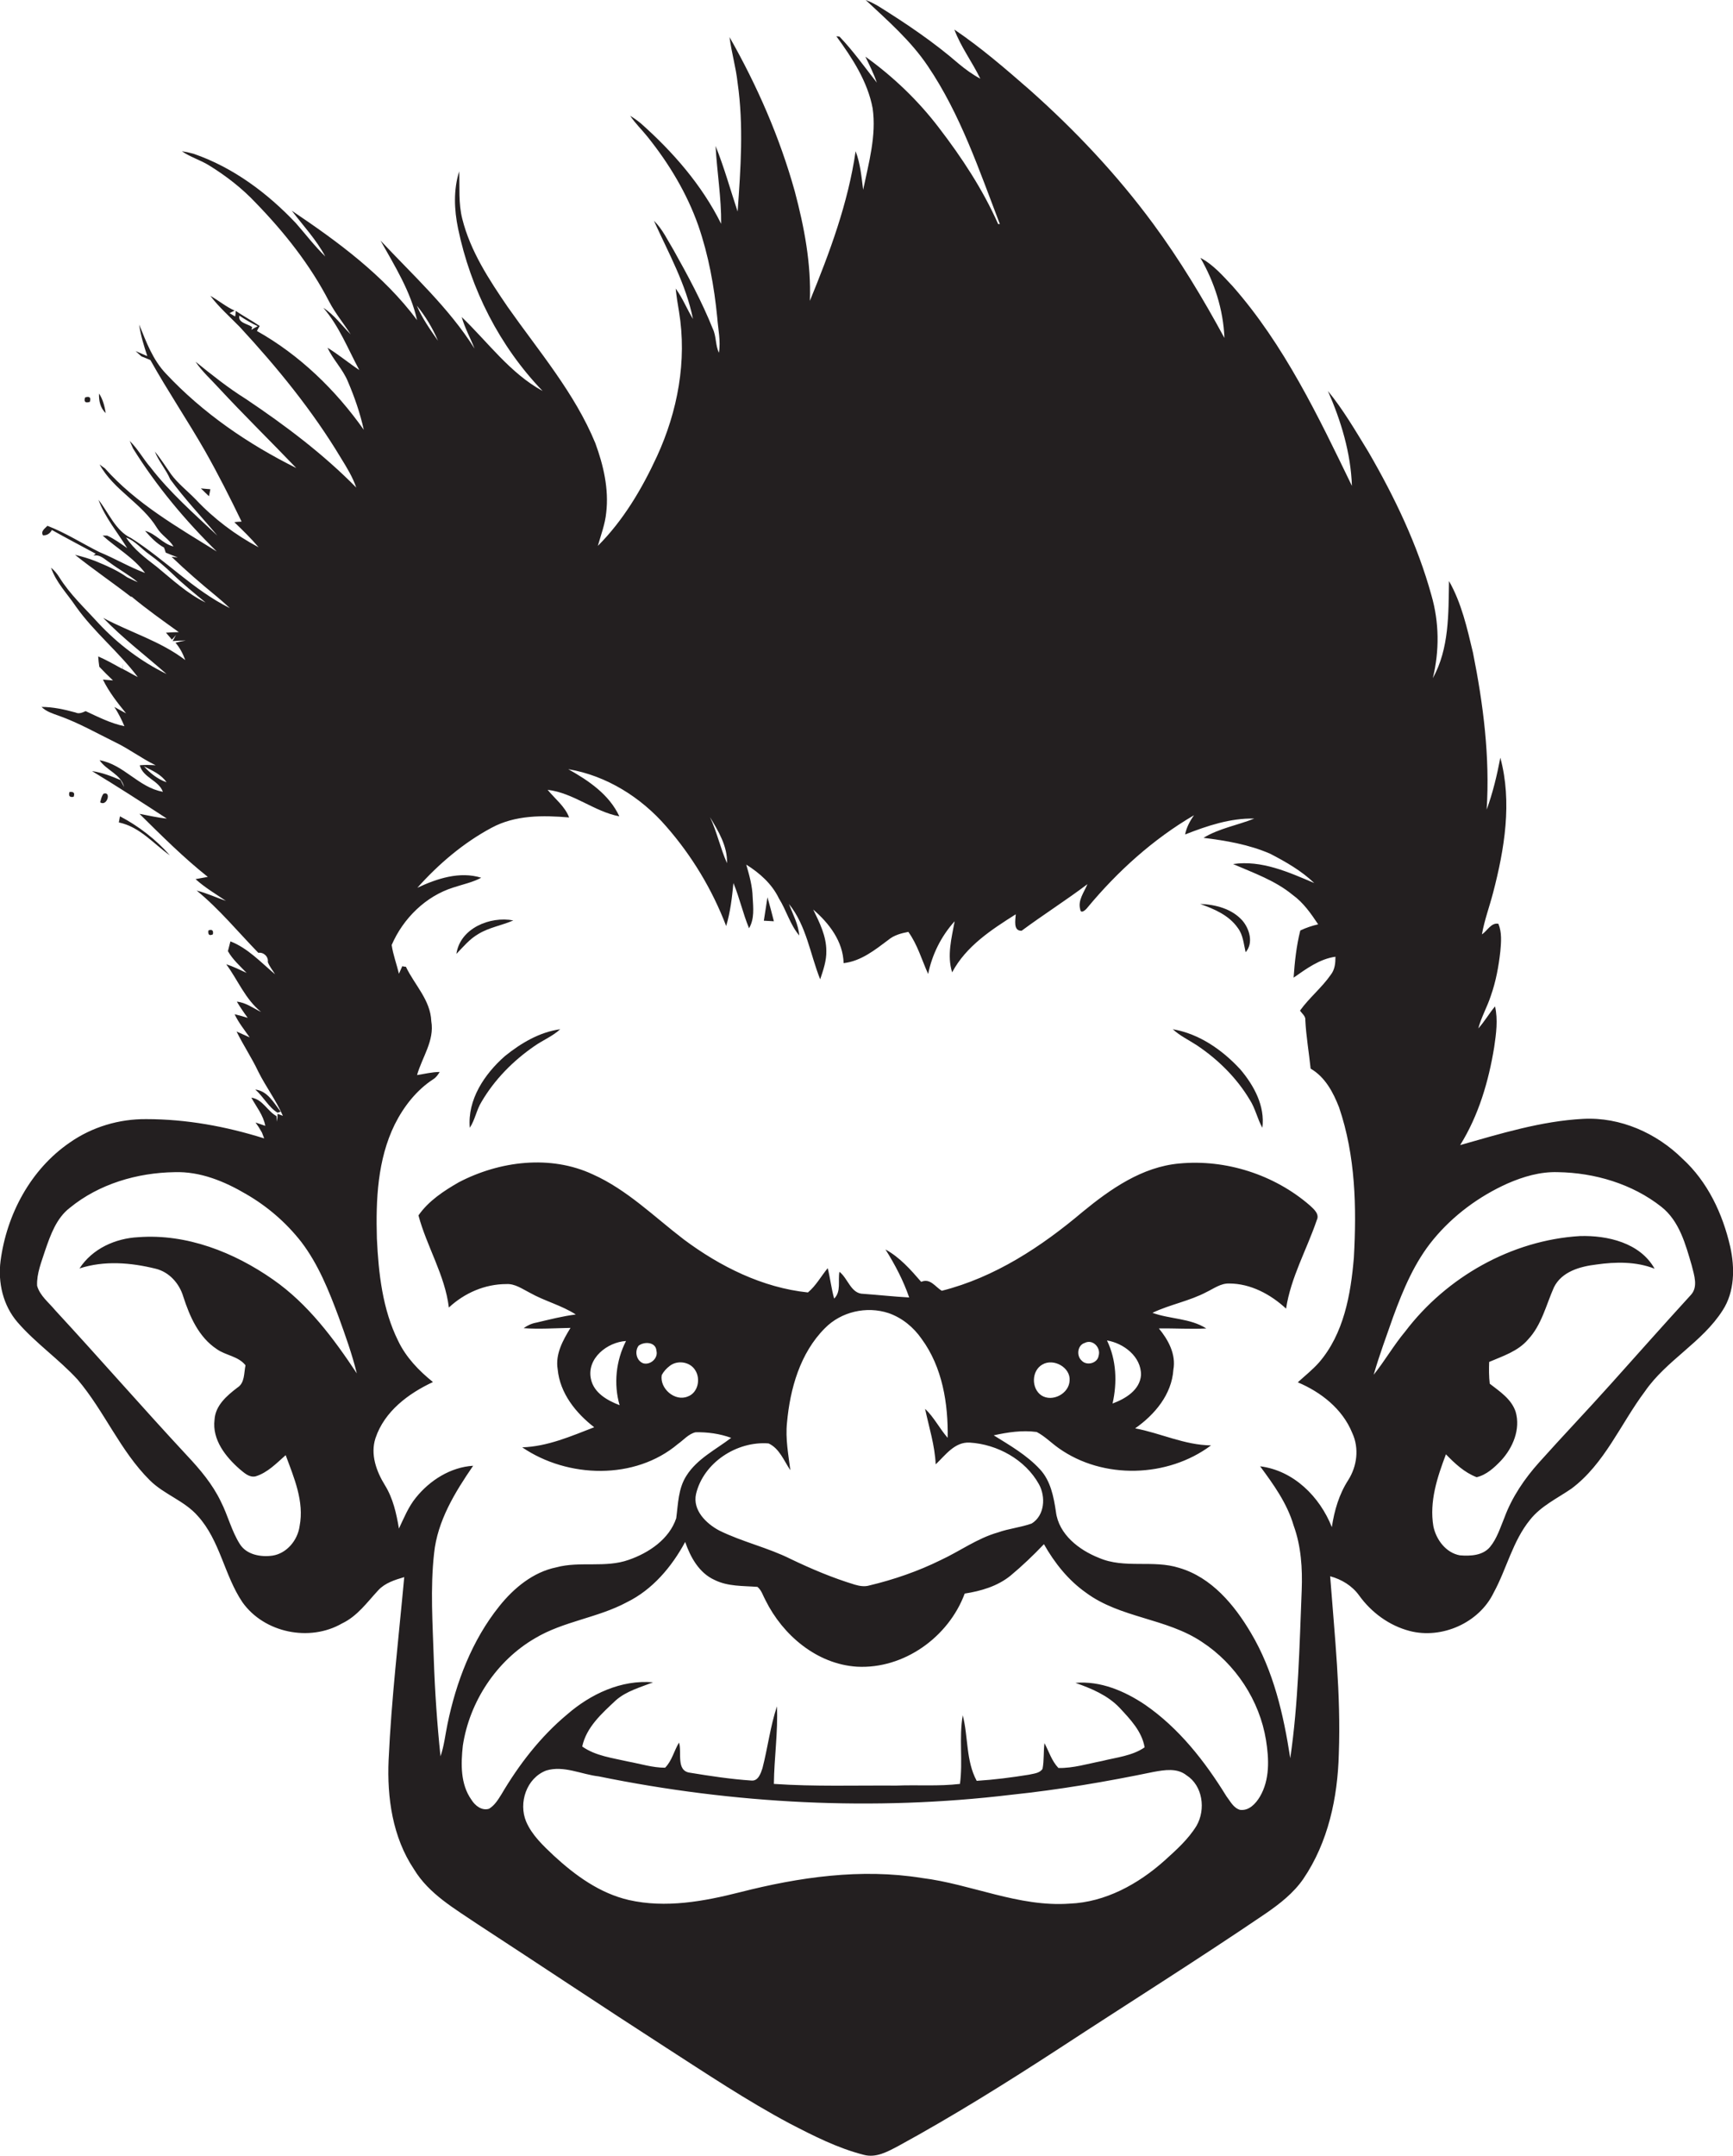 <?xml version="1.0" encoding="utf-8"?>
<!-- Generator: Adobe Illustrator 19.2.0, SVG Export Plug-In . SVG Version: 6.00 Build 0)  -->
<svg version="1.1" id="Layer_1" xmlns="http://www.w3.org/2000/svg" xmlns:xlink="http://www.w3.org/1999/xlink" x="0px" y="0px"
	 viewBox="0 0 621.2 772.6" enable-background="new 0 0 621.2 772.6" xml:space="preserve">
<g>
	<path fill="#231F20" d="M620.2,446.7c-2.7-11.8-8.1-23.3-17.1-31.5c-9.3-9.2-22.3-15-35.6-14.3c-15.1,0.8-29.6,5.3-44.1,9.4
		c6.6-10.6,10.2-22.8,12.2-35.1c0.7-4.8,1.4-9.8,0.3-14.6c-2.1,2.5-3.8,5.5-6,7.9c1.1-4.1,3.2-7.7,4.5-11.7
		c1.8-5.1,2.8-10.5,3.4-15.9c0.3-3.3,0.6-6.8-0.7-9.9c-2.6-0.5-4,2.6-5.9,3.8c0.9-5.1,2.7-9.9,4-14.9c4.1-15.7,6.9-32.5,2.6-48.4
		c-1.2,6.3-2.7,12.6-4.9,18.6c1.2-18.9-1.2-37.7-4.9-56.2c-2.1-8.8-4.1-17.8-8.6-25.7c-0.2,11.7,0.1,24.2-5.8,34.8
		c2.4-9.8,2.3-20-0.5-29.7c-5-18.1-13.2-35.2-22.6-51.4c-4.6-7.5-9-15.1-14.5-21.8c4.7,10.7,8.2,22.2,8.6,34
		c-12.1-25-24.3-50.6-42.8-71.6c-3.5-3.7-6.9-7.7-11.5-10.1c5,8.7,8.2,18.5,8.6,28.7c-7.7-14.2-16-28-25.6-41
		c-12.9-17.5-27.9-33.4-44.1-47.8c-8.7-7.6-17.5-15.2-27.1-21.7c2.3,6.2,6.4,11.6,9.3,17.6c-2.8-1.5-5.4-3.4-7.8-5.4
		C334.6,15,324.9,8.5,315,2.3c-1.5-0.9-3.1-1.7-4.7-2.3c7.9,7.4,16.2,14.6,22.3,23.7C344.3,41,351,61,358.4,80.3c-0.1,0-0.4,0-0.6,0
		c-5.5-12.4-13-23.8-21.3-34.6c-7.4-9.7-16.4-18.3-26.3-25.4c1.5,3.1,3,6.1,4.1,9.3c-4.4-5.6-8.5-11.4-13.4-16.5
		c-0.3,0-0.8-0.1-1.1-0.1c5.7,7.8,11.2,16.2,13,25.8c1.4,9.8-1.4,19.6-3.4,29.2c-0.6-4.6-1-9.4-2.7-13.8
		c-2.7,18.6-9.3,36.3-16.4,53.6c0.5-13.3-2-26.4-5.4-39.2c-5.4-19.4-13.5-37.9-23.4-55.3c0.7,5.5,2.3,10.8,2.9,16.4
		c2.2,15.3,1.1,30.8,0,46.1c-2.6-7.8-4.8-15.8-7.9-23.5c0.5,9.3,2.1,18.6,2,27.9c-6.9-13.9-17.3-25.8-28.8-36
		c-1.2-1-2.5-1.9-3.8-2.7c1.8,2.7,4.2,5,6.2,7.5c7.7,9.6,14.1,20.2,18.2,31.8c3.7,10.7,5.7,21.8,6.8,33c0.3,4.2,1.3,8.4,0.6,12.6
		c-1.3-2.7-0.9-5.9-2.2-8.6c-3.9-9.7-8.9-19-14-28.1c-2.2-3.6-4-7.6-7.1-10.6c5.2,11.5,11.5,22.7,14,35.2c-2.2-3.6-3.7-7.5-6.2-10.9
		c0.3,2.8,0.7,5.5,1.2,8.3c2.9,17.6-0.5,35.7-7.9,51.8c-5.4,11.7-12.1,23-21.2,32.1c1.1-3.9,2.6-7.8,3-11.9c1-8.5-1-17-3.9-24.9
		c-7.4-18-20.3-33-31.4-48.8c-6.7-9.8-13.4-20-16.3-31.6c-1.4-5.5-0.9-11.3-1.1-17c-2.1,6.6-1.8,13.8-0.4,20.5
		c4.5,21.7,14.9,42.2,30.3,58.2c-11.7-6.4-19.6-17.5-29-26.5c1.1,3.9,3.1,7.5,4.6,11.3c-9.2-14.6-22-26.2-33.7-38.7
		c5.1,9.1,10.8,18.2,13.1,28.5c-12-16.1-28.4-28.1-44.9-39.2c4.1,5.4,8.8,10.4,12,16.4c-3.8-3.7-7-7.9-10.5-11.9
		C95.9,69.2,83.6,60,69.4,55.1c-1.4-0.4-2.8-0.7-4.2-0.9c3,2.1,6.6,3.1,9.8,5.1C81,63,86.7,67.4,91.6,72.6
		c10.3,10.6,19.6,22.3,26.4,35.5c2.2,4.2,5.2,7.8,7.7,11.7c-3.2-3.2-5.9-7-9.8-9.5c5.7,6.6,8.8,14.7,12.9,22.3
		c-3.9-2.6-7.5-5.6-11.4-8c2,4.3,5.5,7.7,7.3,12.1c2.4,5.6,4.4,11.4,5.7,17.3c-10.1-14.3-23-26.8-38.3-35.4c0.3-0.6,0.6-1.2,1-1.8
		c-2.8-1.9-5.8-3.5-8.6-5.4c0,0.5-0.1,1.5-0.2,2c-0.7-0.4-1.4-0.8-2-1.2c0.4-0.2,1.3-0.7,1.8-0.9c-3.1-1.4-5.7-3.6-8.7-5.3
		c3.1,4.1,7,7.5,10.6,11.2c13.4,14.5,26,29.9,36.2,46.9c2.1,3.4,4.2,6.8,5.5,10.6c-11.9-12.1-25.5-22.3-39.5-31.7
		c-6.4-4-12.3-8.7-18.1-13.4c2.3,3.5,5.5,6.3,8.3,9.4c9.1,9.8,18.6,19.1,27.8,28.7c-17.3-8.6-33.5-19.7-46.7-33.8
		c-4.7-4.9-7.1-11.4-9.6-17.6c0.5,3.9,1.7,7.6,2.9,11.3c-1.4-0.6-2.8-1.2-4.2-1.8c0.7,0.6,1.4,1.3,2.1,1.9c1.1,0.4,2.2,0.9,3.2,1.3
		c6.2,11.1,13.3,21.6,19.6,32.6c4.7,8.3,9,16.8,13.1,25.3c-0.7,0-2,0.1-2.6,0.2c3,2.9,6,5.8,8.7,9c-8.3-4.4-16-10.2-22.5-17.1
		c-3-3.1-6.4-5.7-8.9-9.1c-1.9-2.7-3.7-5.6-5.8-8.1c1.4,3.5,4,6.4,5.5,9.9c5.2,7.1,11.3,13.5,16.9,20.2c-8.3-7.8-17-15.4-24-24.5
		c-2.6-3-4.5-6.6-7.4-9.4c0.3,0.7,0.9,2,1.2,2.7c8.4,13.5,18.7,25.8,30,36.9c-14.2-8.8-28.9-17.2-40.1-29.8c-0.5-0.3-1.4-1-1.9-1.4
		c5,9.2,15.2,13.9,20.6,22.8c1.6,2.6,4.3,4,5.9,6.6c-3.9-0.9-6.3-4.6-10.2-5.6c2,2.3,4.1,4.5,6.8,6c0.2,0.5,0.5,1.4,0.6,1.8
		c1.4,0.6,2.9,1.2,4.3,1.7c-0.5,0-1.7-0.1-2.2-0.2c5.1,4.9,10.4,9.5,15.9,14c1.7,1.4,3.4,2.9,5,4.4c-13.1-6.5-23.1-17.3-35.4-25.1
		c-5.6-2.6-8-9.1-11.7-13.7c2.4,6.4,6.8,11.6,10.3,17.3c-2.3-1.6-4.6-3.3-7.2-4.5c-0.4,0-1.2,0-1.6,0c5,4.5,11.1,7.9,15.2,13.4
		c-5.6-2.1-10.8-5.2-16.4-7.5c-6.2-3.1-12.1-6.9-18.6-9.4c-0.8,0.9-2.5,1.9-1.6,3.4c1.4,0.1,2.5-0.6,3.2-1.9
		c5.2,2.9,10.5,5.7,15.7,8.5c-0.2,0.2-0.6,0.5-0.8,0.7c2.4-0.6,4.2,1.5,6,2.6c3.2,2.4,6.8,4.3,9.9,6.9c-1.3-0.5-2.6-1.2-3.9-1.8
		c-3.5-2.5-7.5-4.2-11.4-5.8c-2.3-0.9-4.7-1.6-7.2-2.2c6.5,5.2,13.4,9.9,20,15l0.3,0c5.4,4.5,11.2,8.6,16.9,12.7
		c-1.2,0-3.5,0.1-4.6,0.2c0.5,0.6,1.6,1.8,2.1,2.5c0.5-0.5,1-1.1,1.5-1.7l-1.2,2.2c1.6-0.1,3.1-0.2,4.7-0.2
		c-1.3,0.2-2.5,0.5-3.7,0.8c1.6,1.8,2.7,4,3.5,6.2c-8.9-6.8-19.7-9.9-29.4-15.1c7,7.3,15.1,13.4,22.7,20.1
		c-9.2-4.5-17.5-10.8-24.5-18.3c-4.8-5.3-10.1-10.2-13.9-16.3c-0.8-1.3-1.8-2.5-3-3.5c1.8,5.3,5.8,9.3,8.9,13.9
		c6.5,9.2,15.4,16.3,22.2,25.3c-1.8-0.9-3.6-2-5.4-2.9c0-0.5,0-1.4,0-1.9l-0.1,1.9c-2.9-1.6-5.7-3.2-8.7-4.5
		c0.1,1.2,0.2,2.5,0.4,3.7c1.6,1.7,3.2,3.3,4.9,4.9c-0.9-0.1-2.7-0.2-3.6-0.3c2.2,4.5,5.2,8.3,8.3,12.1c-1.1-0.6-3.2-1.7-4.2-2.3
		c1.4,2.2,2.6,4.5,3.6,6.9c-4.9-1-9.4-3.3-13.9-5.4c-1.1,0.5-2.4,1.1-3.6,0.5c-4-1.1-8.1-2-12.2-2c1.7,1.7,4.1,2.4,6.3,3.2
		c7,2.5,13.5,6.2,20.2,9.5c5,2.4,9.4,5.8,14.4,8.2c-1.9-0.1-3.8-0.2-5.7,0c1.2,4.5,6.7,5.3,8.3,9.5c-8.7-1.5-14-9.8-22.7-11.3
		c2.5,3.7,7.7,5,8.8,9.6c-0.3-0.6-1-1.9-1.3-2.5c-3.3-1.4-6.6-2.7-10.2-3.2c9.1,5.5,17.9,11.2,26.8,17c-3.3-0.3-6.5-1.1-9.8-1.7
		c7.9,7.8,15.8,15.7,24.5,22.6c-1.5,0.3-3,0.5-4.4,0.8c3.3,3,7.2,5.3,10.9,7.8c-3.5-1.2-6.9-2.8-10.5-3.7
		c8.1,6.6,14.8,14.8,22.1,22.3c1.9-0.3,3.7,1.4,3.4,3.3c0.6,1.6,1.7,2.9,2.6,4.4c-5.1-4.3-9.8-9.4-16-11.8c-0.3,1.2-0.6,2.3-0.9,3.5
		c1.7,3,4.3,5.3,6.7,7.8c-2.4-1.1-4.8-2.3-7.3-3.1c4.2,5.7,6.8,12.5,12.5,17.1c-2.9-1.4-5.5-3.4-8.7-3.7c1.2,2,2.5,3.9,3.9,5.8
		c-1.6-0.5-3.1-0.9-4.7-1.3c1.4,3,3.5,5.6,5.4,8.3c-1.2-0.5-3.5-1.6-4.7-2.1c2.4,4.9,5.5,9.5,7.8,14.4c2.7,5.4,6.4,10.3,8.8,15.8
		c-0.5-0.2-1.4-0.5-1.9-0.7c0,0.7-0.1,2.1-0.2,2.8l-0.2-2c-3.3-1.8-4.9-6-9-6.6c1.8,3.3,4.3,6.3,5,10.1c-1.2-0.4-2.3-0.8-3.5-1.2
		c0.3,0.4,0.8,1.2,1.1,1.6c0.3,0.5,0.9,1.5,1.2,2c0.2,0.5,0.6,1.6,0.8,2.1C81,403.6,66.8,401,52.5,401c-9.8-0.1-19.5,2.8-27.5,8.4
		c-14,9.6-22.6,25.7-24.8,42.4c-1,7.8,0.9,16,6.1,22c6.5,7.5,14.8,13.2,21.5,20.5c9.6,11.3,15.3,25.6,25.9,36.1
		c5.1,5.1,12.4,7.3,17.2,12.8c8,8.8,9.5,21.3,16,30.9c7.8,11,24.1,14.3,35.7,7.6c5.5-2.6,9-7.6,13-11.9c2.4-2.6,5.9-3.7,9.3-4.7
		c-2,21.8-4.6,43.6-5.6,65.5c-0.6,13.5,1.4,27.7,9.1,39.2c5.4,8.9,14.6,14.1,23,19.8c22.4,14.6,44.7,29.5,67.2,44
		c14.6,9.4,29.1,19.1,44.5,27.3c8.5,4.4,17.1,8.8,26.5,11.2c4.4,1.2,8.5-1.1,12.3-3.1c19.8-10.8,39-22.8,57.9-35.1
		c24.6-16.1,49.5-31.7,73.8-48.2c5.1-3.5,10.1-7.4,13.6-12.5c8.9-13.1,12.3-29.1,12.7-44.7c0.8-21.3-1.5-42.5-3.1-63.7
		c4.1,1.1,7.9,3.4,10.4,6.9c4.4,6.1,10.8,10.8,18.1,12.7c11.5,3,24.9-2.9,30.1-13.7c4.7-8.6,6.8-18.5,13.1-26.2
		c3.9-4.9,9.7-7.6,14.8-11.1c11.9-8.9,17.6-23.2,26.3-34.8c7.7-11.2,20.6-17.6,27.9-29.1C621.8,462.9,621.9,454.3,620.2,446.7z
		 M85.8,113.1c2.1,1.4,4.3,2.7,6.6,3.8c-0.8,0.4-1.6,0.8-2.3,1.3l0.3-1C88.8,116,85.2,115.7,85.8,113.1z M51.6,274.6
		c3,1.5,6.2,2.9,8.1,5.7C56.5,279.2,53.8,277,51.6,274.6z M56.2,203.1c-4-3.1-8.2-6.2-11-10.5c3.3,1.2,5.5,4.1,8.4,6.1
		c2.9,2.1,5.6,4.4,8.1,6.8c3.8,3.7,7.9,7,12,10.4C67.1,212.7,61.8,207.7,56.2,203.1z M97.9,458.5c-14-9.8-31-16.5-48.3-15.2
		c-8.2,0.4-16.5,4.1-21.1,11.2c8.9-2.9,18.4-2.1,27.3,0.1c4.9,1.2,8.5,5.3,9.9,10c2.3,7.1,5.5,14.5,12,18.8
		c3.2,2.3,7.7,2.5,10.3,5.8c-0.6,2.8-0.2,6.3-2.9,8c-3.8,2.9-7.9,6.4-8.2,11.5c-0.9,7.2,4,13.3,9,17.7c1.6,1.3,3.4,3.1,5.7,2.6
		c4.3-1.3,7.5-4.7,10.8-7.6c3,8.1,6.7,16.6,5,25.4c-0.7,5.1-4.6,9.8-9.7,10.6c-4.2,0.6-9.3-0.3-11.7-4.1c-3-4.7-4.3-10.3-6.8-15.2
		c-3-6.3-7.5-11.6-12.2-16.6c-15.9-17.1-31.3-34.8-47.2-52c-2.3-2.8-5.5-5.2-6.5-8.8c-0.2-4.4,1.6-8.6,2.9-12.7
		c1.9-5.5,4-11.5,8.8-15.2c10.5-8.6,24.2-12.6,37.6-12.8c9.2-0.3,17.9,3.3,25.7,7.9c7.6,4.4,14.3,10.2,19.7,17.1
		c6.1,8,9.9,17.5,13.4,26.9c2.4,6.6,4.8,13.3,6.5,20.2C119.6,479.6,110.4,467.2,97.9,458.5z M260.6,309.3
		c-2.4-5.4-3.6-11.2-6.1-16.5C257.5,297.8,260.8,303.2,260.6,309.3z M149.4,109.5c3.1,3.8,5.7,8.1,7.6,12.6
		C154.2,118.1,151.3,114,149.4,109.5z M428.9,654.2c-3,4.9-7.3,8.7-11.5,12.5c-9.4,8.4-21.2,14.9-34,15.4c-18.3,1.3-35.2-7-53-9.2
		c-21.8-3.5-43.9-0.3-65.1,5.1c-13,3.3-26.7,5.8-39.9,2.8c-10.4-2.4-19.2-8.8-26.9-15.9c-3.8-3.6-7.8-7.3-9.9-12.2
		c-2.8-6.7,0.1-15.6,7.2-18.3c6.3-1.9,12.6,1.4,18.8,2.1c48.5,9.9,98.6,12.5,147.8,6.6c17.2-1.8,34.2-4.7,51.1-8.2
		c3.9-0.7,8.4-1.5,11.8,1.2C431.1,639.8,432.3,648.3,428.9,654.2z M451.6,643.8c-1.5,2.5-3.9,5.1-7.1,4.7c-2.4-0.7-3.5-3.1-4.9-4.9
		c-7.7-12.5-17-24.4-29.2-32.8c-7.3-4.9-16-8.6-24.9-7.8c5.7,2,11.5,4.4,15.8,8.9c3.8,4.1,8,8.4,9,14.2c-4.5,3.1-10.2,3.6-15.3,4.9
		c-5.2,1-10.3,2.6-15.6,2.5c-2.4-2.5-3.4-5.9-5-8.9c-0.4,3-0.1,6.2-0.7,9.2c-1,1.6-3.2,1.7-4.9,2.1c-6.2,1-12.4,1.8-18.7,2.2
		c-3.9-7.2-3-15.8-5-23.5c-1.4,8.1,0.1,16.4-1,24.6c-7.6,0.9-15.2,0.3-22.8,0.6c-14.6-0.1-29.3,0.4-43.9-0.6
		c0.1-9.3,1.5-18.5,1.1-27.8c-2.4,7.2-3.3,14.9-5.2,22.2c-0.6,1.8-1.5,4.6-3.9,4.4c-7.4-0.5-14.7-1.6-22-2.8
		c-5.2-0.6-2.9-7.3-4-10.8c-1.8,2.9-2.5,6.5-5,9c-4.5,0-8.8-1.4-13.2-2.2c-5.6-1.3-11.7-2-16.5-5.4c1.5-7,7.1-11.9,12.1-16.6
		c3.8-3.3,8.7-4.6,13.3-6.4c-11.4-1-22.4,4.2-30.8,11.5c-9.6,8-17.3,18-23.6,28.7c-1.2,1.9-2.4,3.9-4.4,5.1c-2.6,0.8-5-1.1-6.3-3.2
		c-4-5.6-3.8-12.9-3.1-19.4c2.4-15.8,12.1-30.5,25.9-38.5c10.2-6.1,22.5-7.3,32.9-12.9c9.2-4.5,16.1-12.7,20.9-21.6
		c1.9,5.5,5,11.1,10.5,13.6c4.8,2.4,10.2,2.1,15.4,2.5c1.5,1.2,2,3.2,2.9,4.8c6.2,12.5,18.4,22.9,32.8,23.8
		c16.8,0.9,32.8-10.6,38.6-26.2c5.8-0.9,11.7-2.6,16.4-6.4c4.2-3.5,8.2-7.3,12-11.3c3.8,6.7,8.7,12.9,15.1,17.4
		c12.3,9.1,28.8,9.1,41.5,17.6c12.1,7.9,20.7,21,23,35.2C454.9,630.3,455.2,637.7,451.6,643.8z M282.1,509.8
		c1.1-12.2,4.7-25,13.6-33.9c5.8-5.9,14.9-8,22.8-5.4c4.9,1.7,9,5.1,11.9,9.3c7.4,10.1,9.5,23.1,9.3,35.4c-2.9-3.3-4.9-7.4-8.1-10.4
		c1.4,6.6,3.5,13.1,3.8,19.9c3.5-3.3,6.8-8.1,12.2-7.8c9.9,0.6,19.9,6.1,24.8,14.9c2.5,4.5,2.1,11.2-2.6,14.1
		c-3.9,1.4-8.2,1.8-12.1,3.2c-7.4,2.1-13.6,6.7-20.5,9.9c-8.1,4-16.8,7-25.6,9.1c-1.7,0.5-3.5,0.2-5.2-0.3c-7.9-2.4-15.5-5.6-23-9.2
		c-8.2-4.1-17.3-6.1-25.6-10.2c-4.7-2.5-9.6-7.3-8.3-13.1c2.7-11.3,14.7-19,26-18.1c3.9,1.8,5.5,6.2,7.8,9.6
		C282.6,521.2,281.5,515.5,282.1,509.8z M483.3,530.3c-3.3,5.1-5,10.9-5.9,16.9c-4.3-10.9-13.7-20.3-25.7-21.8
		c4.8,6.5,9.7,13.3,12,21.2c2.7,7.4,3.2,15.4,2.9,23.2c-0.8,20.1-1.2,40.3-4.1,60.2c-2.4-15.6-6-31.3-14.1-44.9
		c-5.9-10-14.1-19.9-25.7-23.3c-9.4-3-19.6,0.4-28.8-3.6c-7.1-2.8-14.4-8.4-15.4-16.5c-0.8-5.4-1.9-11.1-5.7-15.2
		c-4.7-5.1-10.8-8.6-16.6-12.2c5-1.1,10.2-1.9,15.4-1.2c2.9,1.5,5.2,3.9,7.9,5.8c15.9,11.3,39.1,10.6,54.6-1
		c-9.5-0.1-18.1-4.4-27.2-6.1c7-4.9,13.1-12.1,13.7-21c1-5.5-1.8-10.7-5.2-14.8c5.7-0.1,11.4,0.3,17,0c-5.8-3.7-13-3.3-19.3-5.6
		c6.3-3,13.3-4.2,19.5-7.5c2.5-1.2,5-3.1,8-3c7.7,0,14.9,3.9,20.4,9c1.7-11.2,7.4-21.1,11-31.7c1.1-2.2-1.1-4-2.5-5.3
		c-12.7-11-30.1-16.6-46.8-15c-13.3,1.2-24.6,9.1-34.6,17.3c-14.8,12.5-31.5,23.5-50.5,28.3c-2.4-1.4-4.1-4.6-7.4-3.2
		c-3.8-4.4-7.7-8.8-12.8-11.6c3.4,5.4,6.4,11.1,8.5,17.2c-5.5-0.3-10.9-0.9-16.4-1.3c-4.5,0-5.5-5.5-8.6-7.9
		c-0.6,3.2,0.7,7.1-1.9,9.6c-1-3.6-1.4-7.3-2.3-10.9c-2.4,2.9-4.2,6.3-7.1,8.7c-16.3-1.7-31.5-9.3-44.5-19
		c-10.6-8.1-20.3-17.8-32.6-23.3c-15.2-7.1-33.4-4.8-48,2.8c-5.4,3.1-10.9,6.7-14.5,11.9c3,11.2,9.5,21.4,10.9,33
		c5.6-5.2,12.9-8.4,20.6-8.4c3.1-0.2,5.8,1.8,8.4,3.1c5.3,3,11.4,4.5,16.5,7.8c-4.8,0.6-9.4,1.8-14.1,2.9c-1.7,0.3-3.2,1-4.6,2
		c5.6,0.4,11.2,0,16.8-0.1c-2.7,4.4-5.5,9.4-4.6,14.8c0.8,8.6,6.5,15.7,13.1,20.8c-8.3,3.2-16.7,6.9-25.8,7.2
		c16.3,11.1,40.4,11.8,55.8-1.2c2-1.4,3.8-3.6,6.3-4.2c4.3-0.1,8.7,0.5,12.8,2c-5.5,4.2-12.2,7.5-16,13.5c-3,4.6-3,10.1-3.7,15.3
		c-2.5,7.5-9.8,12.4-17,14.9c-8.4,3-17.5,0.4-26,2.7c-8.3,1.7-15.2,7.4-20.4,13.9c-9.8,12.2-15.5,27.2-18.6,42.3
		c-0.8,3.8-1.2,7.8-2.5,11.5c-1.2-11.5-2-23.1-2.4-34.7c-0.4-12.7-1.3-25.4,0.1-38c1.2-11.7,7.5-21.9,14-31.4
		c-8.1,0.5-15.5,5.2-20.5,11.4c-2.7,3.3-4.3,7.3-6.1,11.1c-0.9-5.4-2.1-10.8-5-15.5c-3.1-5-5.3-11.1-3.4-16.9
		c3.2-9.6,11.8-16,20.6-20.1c-5.1-4.1-9.7-8.9-12.5-14.8c-5.6-11.3-7-24.1-7.6-36.6c-0.4-13.8,0.2-28.3,6.4-40.9
		c3.2-6.4,7.8-12.3,13.8-16.2c1-0.6,1.7-1.6,2.3-2.6c-2.7,0-5.4,0.7-8.1,1.1c1.8-6.4,6.3-12.3,5.1-19.3c-0.3-7.6-6-13-9.1-19.5
		c-0.3,0-1-0.1-1.3-0.2c-0.4,0.9-0.8,1.8-1.2,2.7c-0.8-3.4-2.1-6.8-2.6-10.3c4.1-9.5,12.2-17.5,22.1-20.6c3.3-1.1,6.8-1.8,10-3.5
		c-7.7-2.4-15.9,0.3-22.9,3.6c7.6-8.5,16.5-16.1,26.6-21.5c8.5-4.6,18.4-4.5,27.8-3.7c-1.5-4-5.1-6.7-7.7-9.9
		c9.3,1.1,16.7,7.8,25.7,9.5c-3.6-7.8-11-12.8-18.3-16.9c13.7,2.3,26.1,10.1,35.1,20.5c9.2,10.5,16.5,22.6,21.5,35.7
		c1.5-5,2.1-10.2,2.6-15.4c2.2,5.3,3.4,10.9,5.6,16.2c2-3.4,1.5-7.4,1.3-11.1c-0.1-4-1.2-7.9-2.3-11.7c4.8,3,9.2,6.9,11.7,12.1
		c2.7,4.3,4,9.4,7.3,13.3c-0.3-4-2.3-7.6-3.7-11.3c6.3,7.8,7.6,18,11.2,27c1.1-3.3,2.3-6.7,2.2-10.2c0-5.3-2.4-10.1-4.7-14.8
		c5.7,4.9,10.7,11.4,10.9,19.2c6.2-0.7,11.2-4.7,16-8.3c2-1.7,4.6-2.4,7.2-2.9c3.3,4.6,4.8,10,7.1,15.1c1.4-7,4.7-13.6,9.5-18.9
		c-1.1,6-2.8,12.3-0.9,18.3c5-9.4,14.1-15.3,22.8-20.8c-0.1,2-1,6,2.1,5.9c7.7-5.7,15.9-10.9,23.6-16.7c-1.2,2.9-3.5,5.8-2.6,9
		c0.2,1.9,2.1,0.1,2.6-0.6c10.8-13,23.5-24.5,38.2-33.1c-1.5,2.1-2.7,4.4-3.2,6.9c7.9-3.1,16.2-5.9,24.8-5.7
		c-6,2.4-12.6,3.5-18.2,6.9c8.1,1,16.3,2.4,23.9,5.7c5.6,2.9,11.2,6.1,15.8,10.5c-9.2-3.9-18.9-8.3-29.1-6.8
		c7.4,3.2,15.1,5.9,21.3,11c3.9,2.8,6.6,6.7,9.2,10.6c-2.2,0.5-4.3,1.2-6.4,2.2c-1.4,5.5-2,11.2-2.4,16.9c4.6-3.2,9.3-6.7,15-7.5
		c0,2.3-0.2,4.6-1.7,6.5c-3.2,4.6-7.7,8.2-11,12.8c0.7,1.1,2.1,2,1.9,3.5c0.3,5.8,1.3,11.5,1.9,17.3c5.2,3,8.1,8.5,10.2,13.9
		c5.9,17.3,6.3,35.8,5.3,53.8c-1.1,13.2-3.6,27.3-12.5,37.6c-2.3,2.6-5.1,4.8-7.6,7.1c8.3,3.5,16,9.5,19.5,18.1
		C487.3,519,486.4,525.4,483.3,530.3z M373.7,488.9c4-2.3,10.1,1.1,9.7,5.8c-0.2,4.7-6.2,7.8-10.1,5.3
		C369.6,497.5,369.7,491.1,373.7,488.9z M388.8,481.2c2.9-1.5,5.9,1.7,5,4.6c-0.4,2.7-4.3,3.7-6.1,1.7
		C385.8,485.8,386.2,482,388.8,481.2z M396.8,480.3c6,1,12.3,5.8,12.2,12.4c-0.4,5.4-5.6,8.5-10.2,10.2
		C400.5,495.4,400.2,487.3,396.8,480.3z M246.5,500.4c-4.6,1.9-10.1-2.9-9.3-7.7c0.7-1.3,1.7-2.4,2.9-3.3c2.7-2.1,7.1-1.5,9,1.4
		C251.3,494,250.2,499.1,246.5,500.4z M230.6,488.5c-2.5-0.9-3.2-4.3-1.7-6.3c2-1.6,6.2-1.4,6.4,1.8
		C236,486.6,233.2,489.2,230.6,488.5z M222.1,503.5c-4.4-1.7-9.3-4.4-10.3-9.5c-1.5-7.3,5.9-13.1,12.6-13.5
		C220.8,487.5,219.9,495.9,222.1,503.5z M606,464.1c-9.6,10.5-19,21.1-28.5,31.7c-8.5,9.5-17.3,18.7-25.8,28.2
		c-5.2,5.8-9.7,12.4-12.4,19.7c-1.5,3.6-2.7,7.6-5.2,10.6c-2.6,3.1-7,3.3-10.8,3c-5-0.9-8.5-5.6-9.5-10.4
		c-1.5-8.9,1.4-17.6,4.5-25.8c3.2,3.3,6.6,6.5,11,8.2c3.5-0.8,6.3-3.4,8.7-5.9c4.3-4.6,7.1-11.3,5.3-17.5c-1.5-4.6-5.7-7.3-9.3-10.1
		c-0.3-2.6-0.3-5.2-0.2-7.8c4.9-2.1,10.3-3.8,13.9-8c4.9-5.2,6.5-12.4,9.3-18.7c2.8-5.7,9.4-7.5,15.2-8.2c7-1,14.3-1.1,20.9,1.5
		c-5.2-9.3-16.9-12-26.8-11.7c-24.5,1.5-47.8,14.7-62.6,34.2c-4.1,4.9-7.3,10.5-11.3,15.5c2-7,4.6-13.9,7-20.8
		c3.6-9.8,7.7-19.6,14.4-27.7c7.1-8.6,16.3-15.4,26.5-20c5.7-2.5,11.8-4.3,18.1-4.1c13.2,0.2,26.7,4.2,37.1,12.4
		c6.5,5.1,8.7,13.5,10.9,21C607.3,457,608.8,461.2,606,464.1z"/>
	<path fill="#231F20" d="M35.5,141c-0.1,2.5,0.4,5.2,2.4,7C37.5,145.6,36.9,143.1,35.5,141z"/>
	<path fill="#231F20" d="M37.1,284.4c-0.7,0.9-0.9,2-1.2,3.1C38.4,289.1,40,283.4,37.1,284.4z"/>
	<path fill="#231F20" d="M43,292.5c-0.1,0.6-0.3,1.7-0.4,2.2c7.4,1.5,12.4,7.6,18.3,11.8C55.9,300.8,49.7,296,43,292.5z"/>
	<path fill="#231F20" d="M273.8,329.9c1.2,0.1,2.4,0.1,3.6,0.2c-0.7-2.9-1.5-5.7-2.3-8.6C274.7,324.4,274.2,327.1,273.8,329.9z"/>
	<path fill="#231F20" d="M443.7,332.5c1.9,2.5,2.1,5.7,2.8,8.7c2.9-3.3,1.4-8.4-1.2-11.4c-3.8-4.2-9.6-5.7-15.1-5.9
		C435.2,325.7,440.5,327.9,443.7,332.5z"/>
	<path fill="#231F20" d="M184,329.8c-8.3-1.6-19.1,2.8-20.4,12c2.4-2.5,4.7-5.3,7.8-7.1C175.3,332.3,179.9,331.6,184,329.8z"/>
	<path fill="#231F20" d="M168.4,404.1c1.9-2.9,2.4-6.4,4.2-9.3c4.7-8,11.3-14.7,19-20c3-2.1,6.5-3.5,9.2-6c-7.4,1-14.1,5-19.8,9.6
		C173.7,384.8,167.5,394,168.4,404.1z"/>
	<path fill="#231F20" d="M420.4,368.8c2.5,2.3,5.6,3.8,8.4,5.6c7.7,5.1,14.5,11.8,19.2,19.7c2,3.1,2.7,6.8,4.5,10
		c1-7.8-3-15.1-7.8-20.8C438.3,376.3,429.9,370.4,420.4,368.8z"/>
	<path fill="#231F20" d="M91.5,390.4c2.9,2.5,4.8,6.4,8,8.3c0.3-0.1,0.8-0.3,1.1-0.4C98.1,395.1,95.9,390.9,91.5,390.4z"/>
	<path fill="#231F20" d="M32.2,144c0.5-1.6-0.1-2.1-1.7-1.6C30,144,30.6,144.5,32.2,144z"/>
	<path fill="#231F20" d="M75.4,175.3c-0.9-0.1-2.6-0.2-3.4-0.3c1,0.9,1.9,1.9,2.9,2.8C75,177.2,75.3,176,75.4,175.3z"/>
	<path fill="#231F20" d="M76.3,334.8c0.3-1.4-0.3-1.9-1.6-1.4C74.5,334.9,75,335.4,76.3,334.8z"/>
	<path fill="#231F20" d="M26.4,285.5c0.5-1.4,0-1.9-1.5-1.7C24.5,285.2,25,285.8,26.4,285.5z"/>
</g>
</svg>
